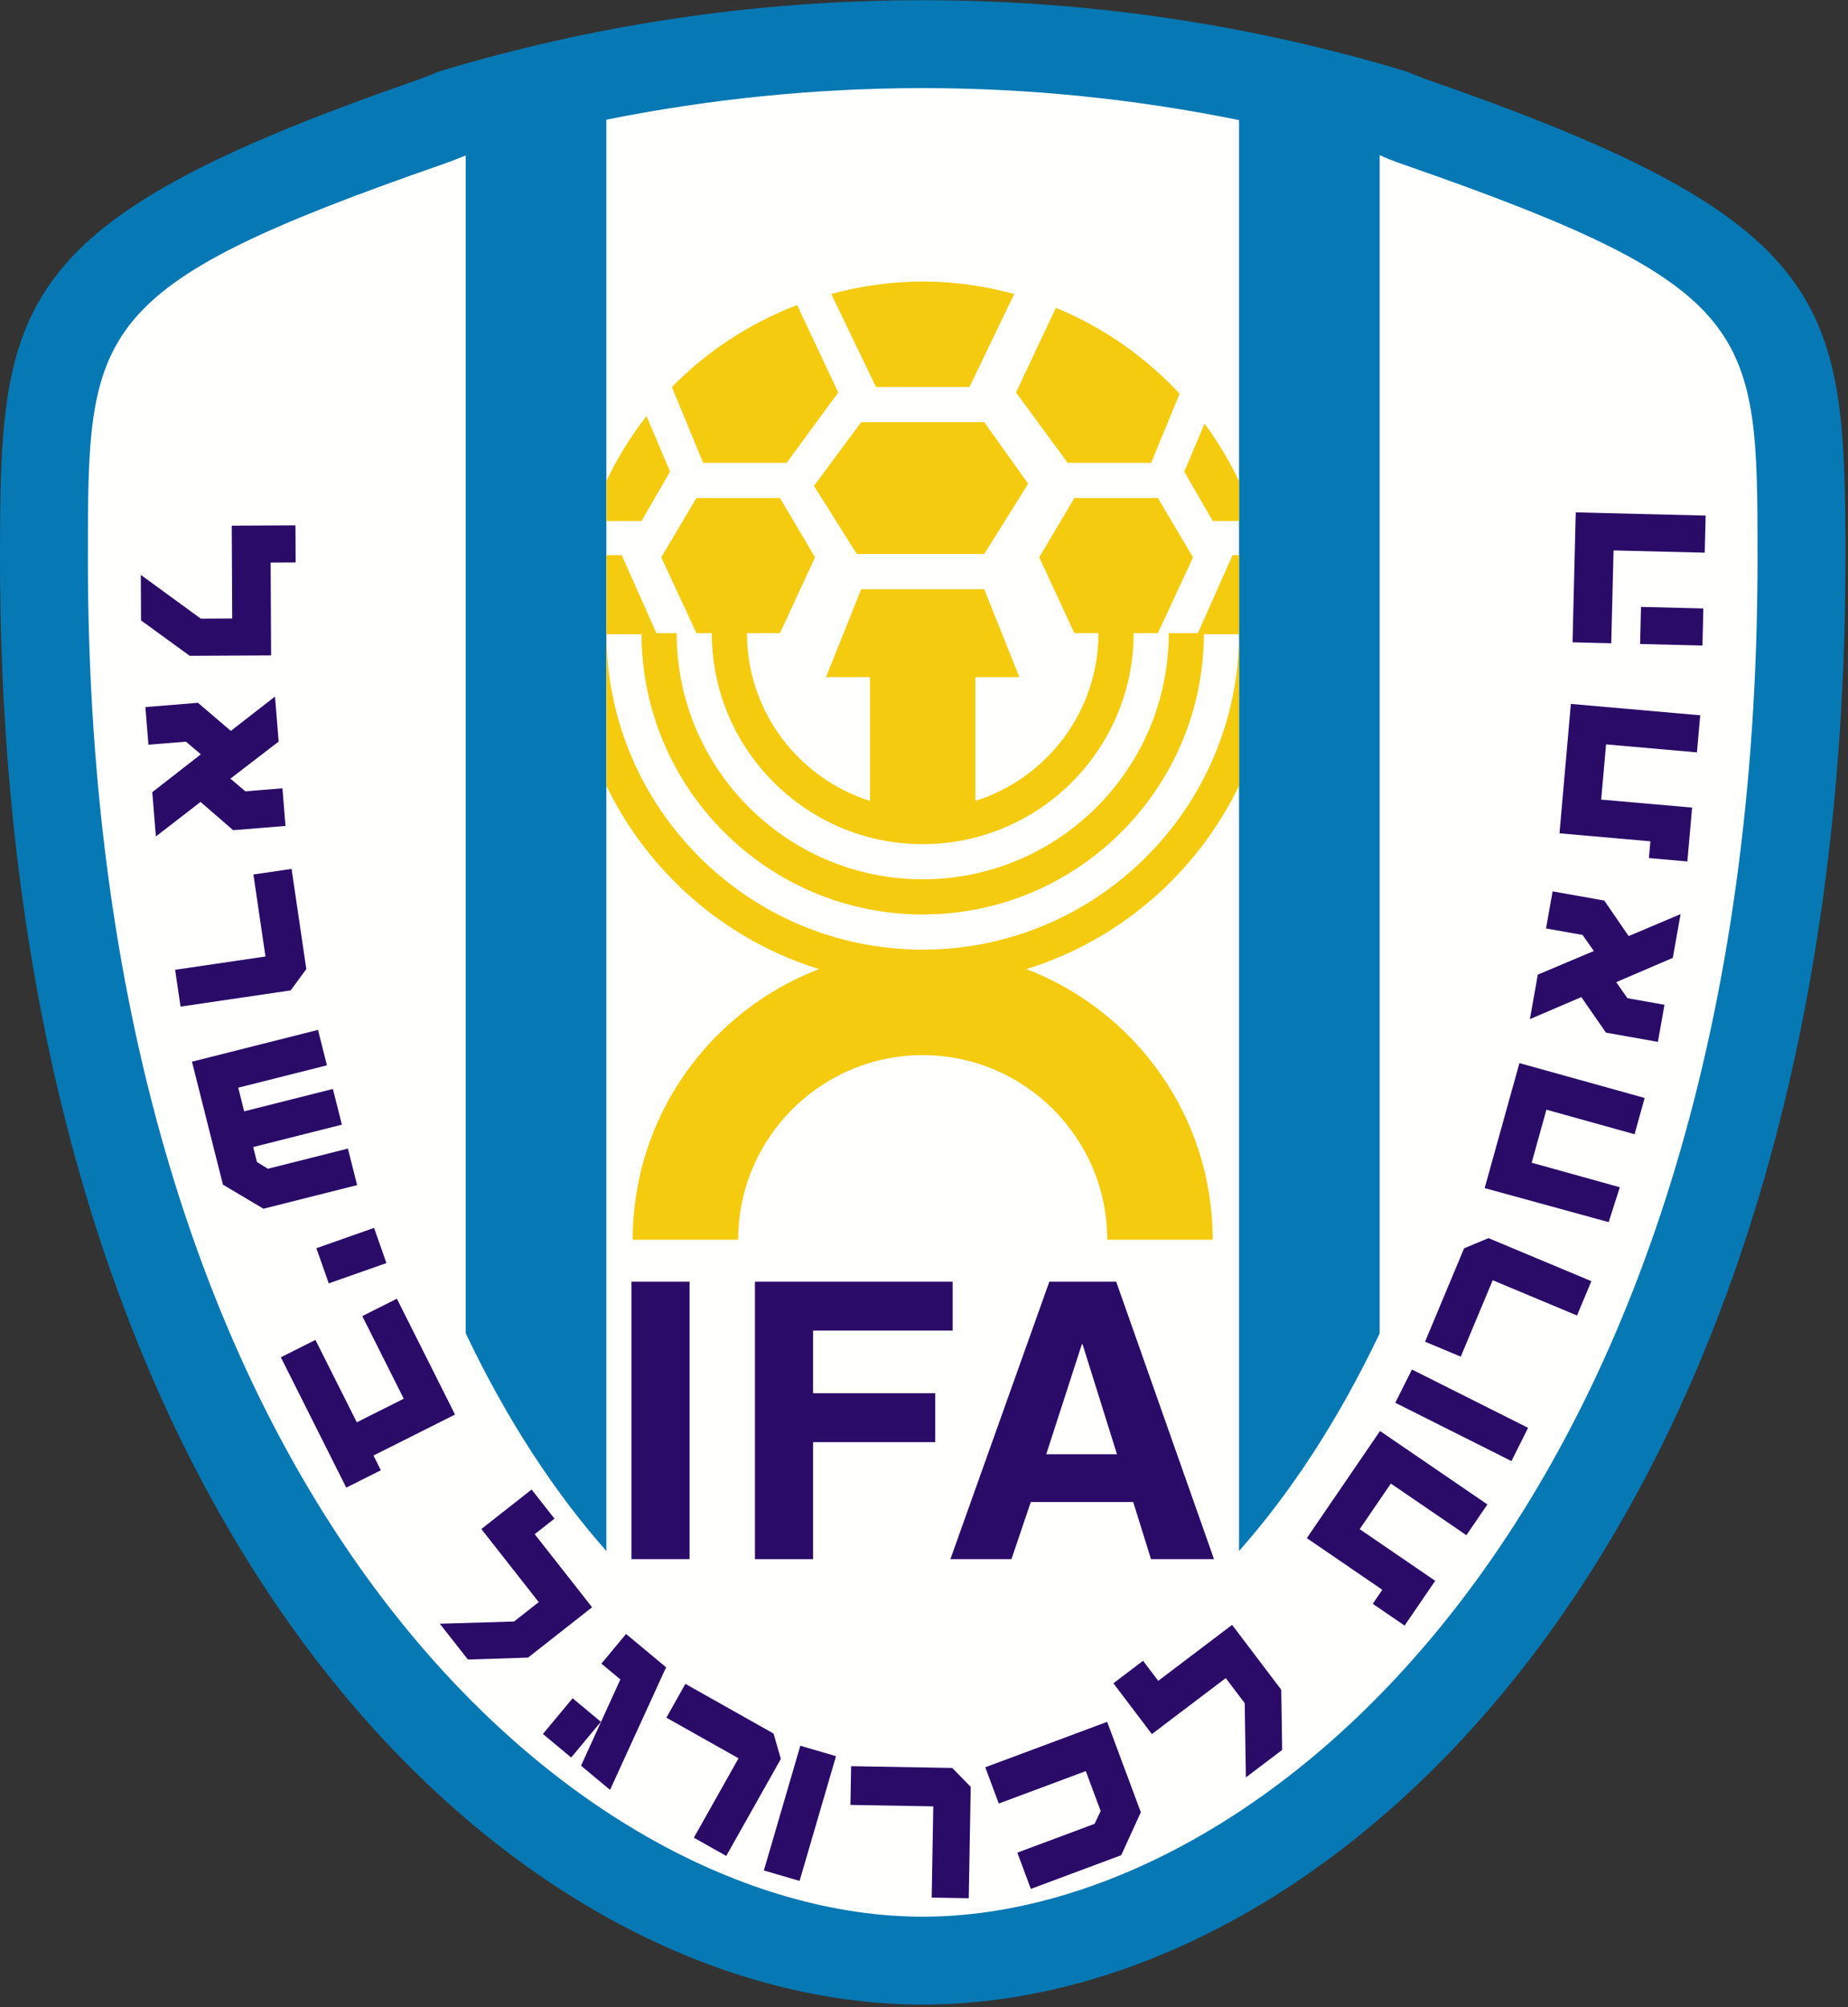 <?xml version="1.0" encoding="utf-8"?>
<!-- Generator: Adobe Illustrator 11.0, SVG Export Plug-In  -->
<!DOCTYPE svg PUBLIC "-//W3C//DTD SVG 1.0//EN"    "http://www.w3.org/TR/2001/REC-SVG-20010904/DTD/svg10.dtd">
<svg  xmlns="http://www.w3.org/2000/svg" xmlns:xlink="http://www.w3.org/1999/xlink" xmlns:a="http://ns.adobe.com/AdobeSVGViewerExtensions/3.0/"
	 width="572" height="621" viewBox="0 -0.059 572 621" xml:space="preserve">
	<rect x="0" y="-0.059" width="572" height="621" fill="#333333" stroke="none"/>
	<defs>
	</defs>
	<g>
		<path fill="#0678B3" d="M443.359,25.159c-2.813-0.979-5.527-2.051-8.207-3.152C387.807,7.715,337.607,0,285.6,0
			S183.394,7.715,136.048,22.007c-2.679,1.102-5.394,2.173-8.208,3.152C2.72,68.679,0,93.842,0,172.719
			c0,300.44,156.885,447.443,285.6,447.443c128.716,0,285.601-147.003,285.601-447.443C571.201,93.842,568.48,68.679,443.359,25.159
			z"/>
		<path fill="#FFFFFE" d="M434.424,50.85c-2.922-1.017-5.889-2.155-7.133-2.804c-0.082-0.025-0.168-0.046-0.25-0.07v364.51
			c-12.922,27.162-27.77,49.529-43.521,67.331V37.103C351.404,30.575,318.633,27.2,285.6,27.2c-33.322,0-66.356,3.425-97.92,9.775
			v442.842c-15.752-17.802-30.599-40.169-43.52-67.331V48.053c-2.68,1.072-5.099,2.002-7.384,2.797
			C27.2,88.962,27.2,101.75,27.2,172.719c0,289.863,151.104,420.244,258.4,420.244c107.294,0,258.4-130.381,258.4-420.244
			C544,101.75,544,88.962,434.424,50.85z"/>
		<path fill="#F5CB0F" d="M285.6,271.999c-41.995,0-76.159-34.165-76.159-76.16h-10.88c0,47.994,39.045,87.039,87.039,87.039
			s87.039-39.045,87.039-87.039H361.76C361.76,237.834,327.594,271.999,285.6,271.999z"/>
		<polygon fill="#F5CB0F" points="266.56,130.559 304.641,130.559 318.24,149.599 304.641,171.359 265.2,171.359 251.94,150.279 "/>
		<path fill="#F5CB0F" d="M300.072,119.679l13.861-28.782c-9.049-2.438-18.516-3.857-28.333-3.857
			c-9.812,0-19.272,1.417-28.315,3.853l13.866,28.787H300.072z"/>
		<path fill="#F5CB0F" d="M243.48,143.139l15.98-21.76l-12.735-27.061c-14.718,5.642-27.92,14.312-38.762,25.363l9.677,23.458
			H243.48z"/>
		<path fill="#F5CB0F" d="M358.389,154.019h-25.84l-10.881,18.36l10.881,23.46H340c0,24.312-16.035,44.941-38.08,51.891v-38.292
			h13.6l-10.879-27.2H266.56l-10.88,27.2h13.6v38.292c-22.045-6.95-38.08-27.579-38.08-51.891h10.2l10.88-23.46l-10.88-18.36h-25.84
			l-10.88,18.36l10.88,23.46h4.76c0,35.995,29.284,65.28,65.28,65.28s65.281-29.285,65.281-65.28h7.508l10.879-23.46
			L358.389,154.019z"/>
		<path fill="#F5CB0F" d="M330.465,143.139h25.84l8.82-21.379c-10.637-11.415-23.639-20.571-38.309-26.584l-12.33,26.203
			L330.465,143.139z"/>
		<path fill="#F5CB0F" d="M207.4,145.859l-7.287-17.177c-4.867,6.188-8.989,12.958-12.433,20.116v12.36h10.88L207.4,145.859z"/>
		<path fill="#F5CB0F" d="M383.52,243.023v-71.324h-2.012l-10.879,24.48h12.875c-0.188,53.835-44.025,97.579-97.904,97.579
			c-53.878,0-97.716-43.744-97.902-97.579h15.622l-10.88-24.48h-4.76v71.324c13.029,26.983,36.823,47.771,65.82,56.75
			c-33.696,12.927-57.661,45.5-57.661,83.746h32.64c0-31.496,25.624-57.12,57.121-57.12c31.498,0,57.121,25.624,57.121,57.12h32.641
			c0-38.246-23.965-70.817-57.662-83.745C346.697,290.794,370.492,270.006,383.52,243.023z"/>
		<path fill="#F5CB0F" d="M366.549,145.859l8.84,15.3h8.131v-12.368c-3.023-6.262-6.561-12.23-10.68-17.765L366.549,145.859z"/>
		<path fill="#2B0B68" d="M507.648,199.193l0.283-11.475l19.295,0.476l-0.283,11.475L507.648,199.193z M486.738,198.677
			l0.994-40.205l40.205,0.992l-0.283,11.475l-28.221-0.696l-0.711,28.73L486.738,198.677z"/>
		<path fill="#2B0B68" d="M510.381,265.426l0.455-5.185l-28.135-2.475l3.521-40.035l40.035,3.52l-1.01,11.475l-28.135-2.473
			l-1.504,17.085l28.135,2.473l-1.463,16.66L510.381,265.426z"/>
		<path fill="#2B0B68" d="M497.086,319.439l-7.619-10.995l-15.922,6.811l2.445-13.762l17.338-7.314l-3.477-4.962l-11.32-2.012
			l2.039-11.475l15.996,2.842l7.541,10.994l16.072-6.797l-2.404,13.536l-17.521,7.515l3.477,4.962l11.465,2.037l-2.039,11.476
			L497.086,319.439z"/>
		<polygon fill="#2B0B68" points="505.938,350.87 509.059,339.65 470.299,328.865 459.537,367.54 497.922,378.07 501.371,367.275 
			474.086,359.684 478.652,343.279 "/>
		<path fill="#2B0B68" d="M424.9,496.155l2.963-4.335l-23.375-15.981l22.664-33.149l33.236,22.722l-6.508,9.52l-23.375-15.981
			l-9.648,14.11l23.375,15.981l-9.473,13.854L424.9,496.155z"/>
		<path fill="#2B0B68" d="M441.088,415.064l12.086-28.897l7.551-3.15l31.842,13.315l-4.445,10.625l-26.094-10.913l-9.889,23.642
			L441.088,415.064z"/>
		<path fill="#2B0B68" d="M431.871,433.955l5.16-10.285l35.955,18.042l-5.16,10.285L431.871,433.955z"/>
		<path fill="#2B0B68" d="M344.623,520.74l9.18-6.954l4.699,6.205l22.865-17.32l15.213,20.082l0.273,18.62l-11.225,8.504
			l-0.357-22.979l-5.873-7.752l-22.865,17.32L344.623,520.74z"/>
		<path fill="#2B0B68" d="M164.542,460.8l7.079,9.01l-6.12,4.808l17.765,22.61l-19.815,15.568l-18.618,0.604l-8.705-11.079
			l22.988-0.69l7.636-5.999l-17.765-22.61L164.542,460.8z"/>
		<path fill="#2B0B68" d="M91.45,162.481l0.056,11.475l-7.735,0.038l0.141,28.73l-25.194,0.124l-15.065-10.952l-0.069-14.086
			l18.575,13.545l9.713-0.047l-0.141-28.73L91.45,162.481z"/>
		<path fill="#2B0B68" d="M61.276,217.386l10.168,8.698l13.674-10.633l1.131,13.928l-14.932,11.479l4.63,3.914l11.475-0.931
			l0.946,11.645l-16.201,1.315l-10.094-8.739l-13.826,10.68l-1.112-13.7l15.037-11.717l-4.622-3.915l-11.608,0.941l-0.946-11.645
			L61.276,217.386z"/>
		<path fill="#2B0B68" d="M98.43,318.587l2.765,10.965l-27.455,6.922l1.844,7.31l27.455-6.922l2.785,11.05l-27.455,6.923
			l1.169,4.632l3.375,2.088l24.776-6.247l2.85,11.305l-28.982,7.308l-12.548-7.448l-9.593-38.048L98.43,318.587z"/>
		<path fill="#2B0B68" d="M115.779,379.851l3.831,10.88l-17.85,6.284l-3.83-10.88L115.779,379.851z"/>
		<path fill="#2B0B68" d="M97.636,414.504l12.799,25.492l14.535-7.297l-12.834-25.564l10.71-5.376l17.997,35.849l-25.245,12.673
			l2.287,4.556l-10.71,5.376l-20.25-40.332L97.636,414.504z"/>
		<path fill="#2B0B68" d="M263.442,546.395l31.302,0.55l5.717,5.847l-0.605,34.459l-11.475-0.202l0.494-28.22l-25.645-0.448
			L263.442,546.395z"/>
		<path fill="#2B0B68" d="M90.248,268.774l4.563,30.999l-4.836,6.597l-34.097,5.016l-1.676-11.391l27.965-4.114l-3.733-25.369
			L90.248,268.774z"/>
		<path fill="#2B0B68" d="M212.142,520.929l27.292,15.366l2.255,7.856l-16.899,30.017l-10.03-5.646l13.83-24.565l-22.332-12.573
			L212.142,520.929z"/>
		<path fill="#2B0B68" d="M314.887,573.145l23.926-8.916l1.871-3.951l-4.605-12.358l-26.934,10.037l-4.18-11.221l37.727-14.06
			l10.424,27.972l-6.074,13.292l-27.973,10.425L314.887,573.145z"/>
		<path fill="#2B0B68" d="M177.234,525.381l8.755,7.283l-9.193,11.05l-8.755-7.283L177.234,525.381z M193.784,505.491l12.39,10.309
			l-17.347,37.926l-8.983-7.475l12.174-26.695l-5.872-4.885L193.784,505.491z"/>
		<path fill="#2B0B68" d="M247.716,540.072l11.05,3.23l-11.277,38.59l-11.05-3.23L247.716,540.072z"/>
		<path fill="#2B0B68" d="M213.438,482.346H195.45v-85.849h17.988V482.346z"/>
		<path fill="#2B0B68" d="M251.659,482.346h-17.987v-85.849h61.191v15.13h-43.204v19.38h37.819v15.13h-37.819V482.346z"/>
		<path fill="#2B0B68" d="M334.846,415.885h0.238l10.65,33.992h-21.896L334.846,415.885z M319.053,464.667h31.707l5.504,17.679
			h19.502l-30.271-85.849h-20.699l-30.629,85.849h18.904L319.053,464.667z"/>
	</g>
</svg>
